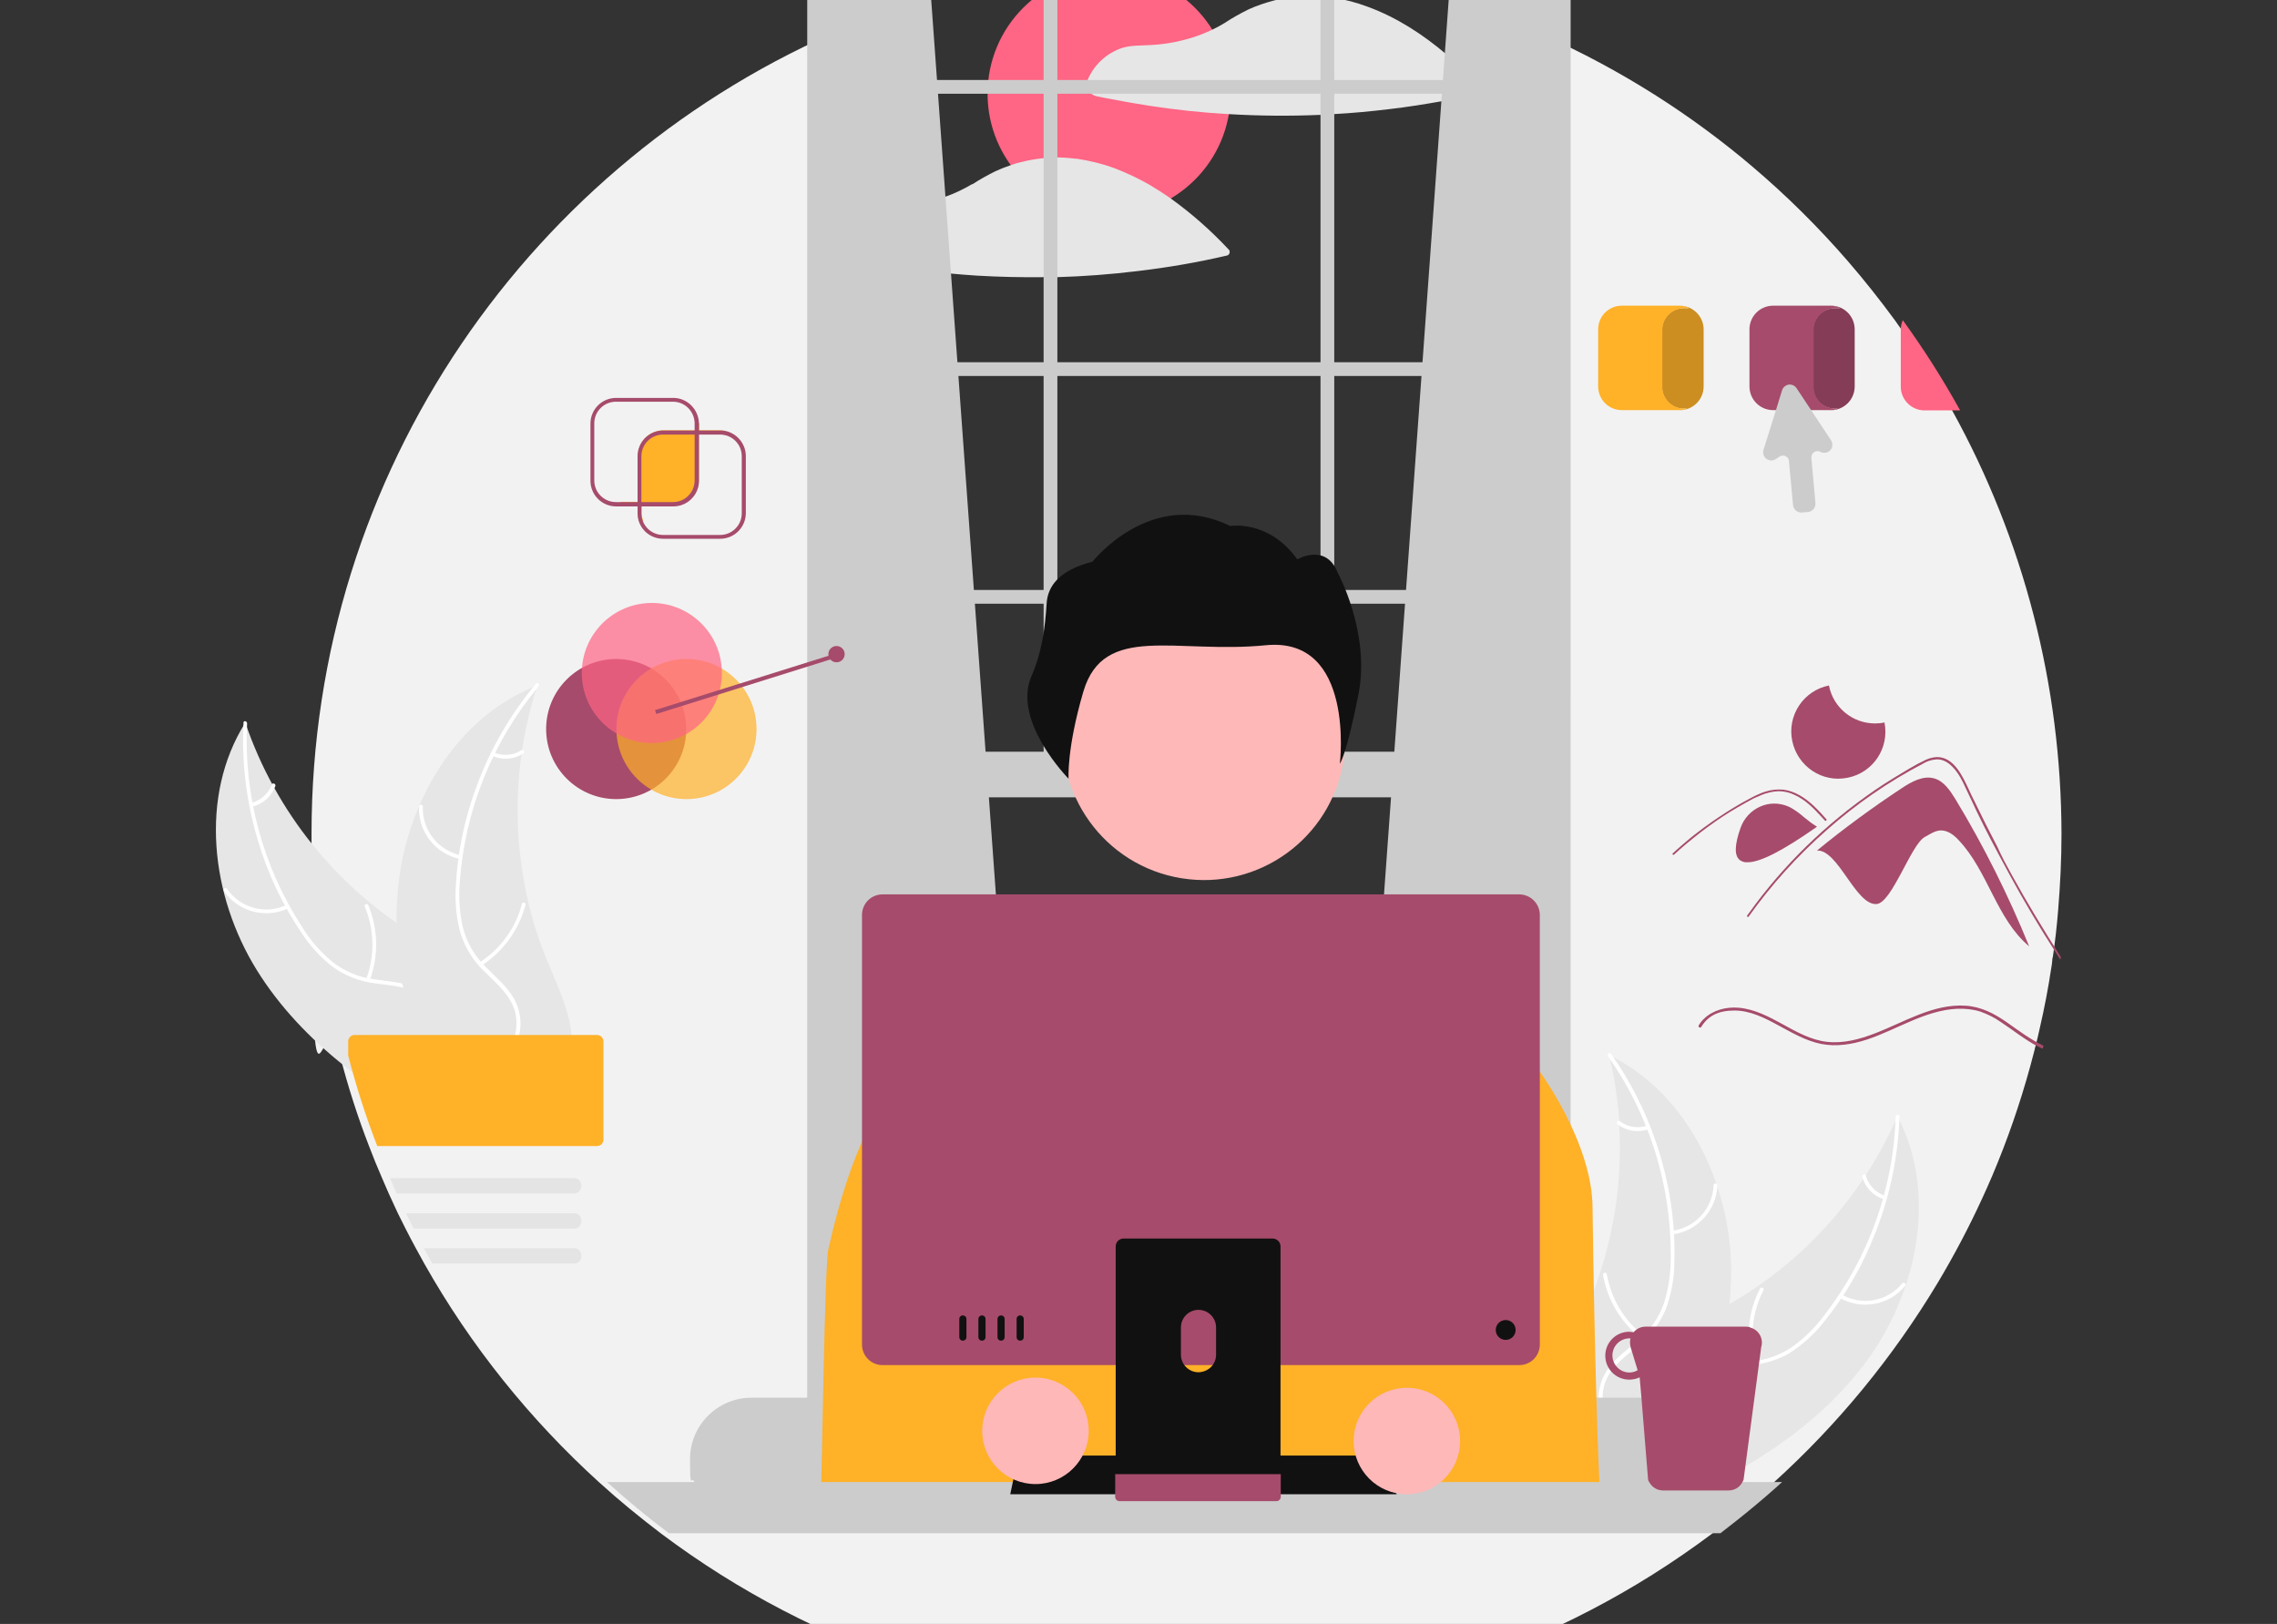 <?xml version="1.0" encoding="UTF-8"?>
<svg xmlns="http://www.w3.org/2000/svg" id="_图层_1" data-name="图层_1" version="1.1" viewBox="0 0 893.9 637.5">
  <rect x="0" y="0" width="893.9" height="637.5" fill="#333333" stroke="none"/>
  <defs>
    <style>
      .st0 {
        fill: #111;
      }

      .st1, .st2, .st3 {
        isolation: isolate;
      }

      .st1, .st3 {
        opacity: .7;
      }

      .st1, .st4 {
        fill: #ffb128;
      }

      .st5 {
        fill: #fff;
      }

      .st6, .st3 {
        fill: #ff6584;
      }

      .st7 {
        fill: #f2f2f2;
      }

      .st8 {
        fill: #ffb8b8;
      }

      .st2 {
        opacity: .2;
      }

      .st9 {
        fill: #ccc;
      }

      .st10 {
        fill: #e4e4e4;
      }

      .st11 {
        fill: #a64b6b;
      }

      .st12 {
        fill: #e6e6e6;
      }
    </style>
  </defs>
  <path class="st7" d="M766.3,161c-6.8-12.2-14.3-24-22.5-35.4-5.8-7.9-11.9-15.6-18.3-23h0c-11.6-13.4-24.2-25.9-37.8-37.4-2.8-2.4-5.6-4.7-8.4-6.9-25.7-20.4-54.2-37-84.6-49.3l.3,44.4,2.9,506.3h-252.1l-14.2-505.4,1.1-43.7C209.1,62.6,122.3,184.8,122.3,327.3s3.7,58.7,11.2,87.2c3.1,12,6.9,23.9,11.4,35.5,1.6,4.2,3.3,8.4,5.1,12.5.9,2,1.7,4,2.6,6,1.2,2.6,2.4,5.2,3.6,7.8l3,6c1.3,2.6,2.7,5.2,4.1,7.8,1.1,2,2.2,4,3.3,6,18.1,32.1,41.3,61,68.6,85.8,7.8,7.1,15.9,13.7,24.3,20.1,122.2,91.8,290.4,91.8,412.7,0,4.6-3.4,9.1-7,13.4-10.7,2.9-2.4,5.8-4.9,8.6-7.4.7-.7,1.5-1.3,2.2-2,25.2-22.8,46.8-49.2,64.3-78.3,6.4-10.7,12.2-21.7,17.4-33,1.4-3,2.7-6,4-9,5.9-13.9,10.9-28.3,14.9-42.9.6-2.3,1.2-4.5,1.8-6.8h0c0-.4.2-.8.3-1.2.6-2.4,1.2-4.8,1.7-7.2h0c1.8-7.8,3.3-15.6,4.5-23.6.2-1,.3-2,.4-3.1,0-.4,0-.7.2-1.1h0c.9-6.1,1.6-12.3,2.1-18.6.8-9.8,1.3-19.7,1.3-29.7-.1-58.3-14.8-115.5-43-166.4Z"></path>
  <path class="st12" d="M732.6,534.6c20.3-27.5,28.1-66.2,12.3-96.4-14.8,34.1-41.2,61.8-74.5,78.3-12.9,6.3-27.8,12-33.8,25-3.7,8.1-3,17.7,0,26.1,3,8.4,8,15.9,13.1,23.3l.3,2.2c31.4-13.2,62.2-31,82.6-58.5Z"></path>
  <path class="st5" d="M744.2,438.4c-.9,28.3-10.7,55.5-28,77.9-3.6,4.9-8,9.2-13,12.7-5,3.3-10.7,5.2-16.6,5.5-5.5.4-11.2.2-16.5,1.9-5.5,1.9-9.9,6-12.2,11.3-3,6.5-3.4,13.7-3.6,20.7-.2,7.8-.3,15.9-4,23-.4.9.9,1.5,1.4.6,6.4-12.4,2.2-26.8,6.1-39.8,1.8-6.1,5.4-11.6,11.5-14.1,5.3-2.1,11.2-1.9,16.8-2.2,5.8-.2,11.4-1.8,16.4-4.7,5.1-3.3,9.7-7.4,13.4-12.1,8.6-10.6,15.5-22.5,20.4-35.3,5.7-14.5,8.9-29.9,9.4-45.6,0-.9-1.5-.7-1.5.2Z"></path>
  <path class="st5" d="M722.2,509.5c8.6,4.9,19.5,2.9,25.7-4.7.6-.8-.5-1.7-1.1-1-5.8,7.1-16,9-23.9,4.3-.9-.5-1.5.9-.7,1.4h0Z"></path>
  <path class="st5" d="M689.4,534.7c-2.6-9.4-1.6-19.5,2.9-28.2.4-.9-.9-1.5-1.4-.6-4.6,9.1-5.7,19.6-2.9,29.4.3.8,1.7.3,1.4-.6Z"></path>
  <path class="st5" d="M740,469.4c-3.7-1.2-6.5-4.2-7.5-7.9-.3-.9-1.7-.4-1.4.5,1.1,4.1,4.2,7.4,8.2,8.7.4.2.8,0,1-.4.3-.3.1-.7-.3-.9h0Z"></path>
  <path class="st12" d="M631.7,414.1c0,.6.3,1.2.4,1.8,1.8,7.9,3,16,3.6,24.1,0,.6,0,1.3,0,1.9,1.1,19.6-1.5,39.2-7.6,57.9-2.4,7.4-5.4,14.7-8.9,21.6-4.9,9.6-10.9,19.7-12.3,30.1-.2,1.1-.2,2.2-.3,3.3l40.3,38.4c0,0,.3,0,.4,0l1.5,1.6c.2-.3.4-.7.6-1.1,0-.2.2-.4.4-.6,0,0,.2-.3.2-.4h0c0-.2,0-.3.2-.4,1.2-2,2.3-4.1,3.5-6.1h0c8.6-15.7,16-32.2,20.7-49.4,0-.5.3-1,.4-1.6,2.1-7.7,3.5-15.6,4.2-23.6.4-4.4.6-8.8.6-13.1,0-11.3-2-22.6-5.6-33.3-7.2-21.4-21.2-40.3-41.1-50.4-.3-.3-.8-.6-1.4-.8Z"></path>
  <path class="st5" d="M631.3,414.7c16.3,23.1,24.9,50.8,24.6,79.1,0,6.1-.9,12.1-2.7,17.9-2,5.6-5.4,10.6-10,14.4-4.2,3.6-8.9,6.9-12.1,11.5-3.3,4.8-4.3,10.8-2.9,16.4,1.6,7,5.5,13,9.6,18.7,4.5,6.4,9.4,12.9,10.7,20.8.2,1,1.6.6,1.5-.3-2.3-13.7-14.3-22.8-19.1-35.4-2.2-5.9-2.7-12.5.7-18.1,2.9-4.9,7.8-8.2,12-11.9,4.5-3.7,8-8.4,10.3-13.7,2.1-5.7,3.3-11.7,3.4-17.8.5-13.7-1.2-27.3-4.9-40.5-4.2-15-10.9-29.3-19.9-42-.6-.9-1.7,0-1.2.9h0Z"></path>
  <path class="st5" d="M656.5,484.6c9.8-1.2,17.3-9.4,17.7-19.2,0-1-1.5-1.1-1.5-.1-.3,9.2-7.3,16.8-16.5,17.9-.9.1-.6,1.6.3,1.4h0Z"></path>
  <path class="st5" d="M645.5,524.5c-7.8-5.9-13-14.6-14.7-24.3-.2-1-1.6-.6-1.5.3,1.8,10,7.2,19,15.3,25.2.9.6,1.7-.6.9-1.2h0Z"></path>
  <path class="st5" d="M646.6,441.9c-3.6,1.2-7.7.6-10.7-1.8-.8-.6-1.6.7-.8,1.3,3.4,2.6,7.8,3.3,11.8,2,.4-.1.7-.5.6-.9,0-.4-.4-.7-.9-.6h0Z"></path>
  <path class="st12" d="M100.8,380.8c-18-29-22.7-68.2-4.5-97.1,12,35.2,36.1,64.9,67.9,84.1,12.3,7.3,26.8,14.2,31.6,27.7,3,8.4,1.6,17.9-2.1,26-3.7,8.1-9.3,15.2-14.9,22.1l-.4,2.2c-30.3-15.7-59.6-36-77.6-65Z"></path>
  <path class="st5" d="M97,284c-1.4,28.2,6.2,56.2,21.6,79.9,3.2,5.2,7.2,9.8,11.9,13.7,4.7,3.7,10.2,6,16.1,6.8,5.5.8,11.2,1.1,16.3,3.2,5.3,2.3,9.4,6.8,11.2,12.3,2.4,6.7,2.3,13.9,1.9,21-.4,7.8-1,15.9,2.1,23.3.4.9-1,1.4-1.4.5-5.4-12.8-.1-26.9-2.8-40.2-1.3-6.2-4.4-12-10.3-14.9-5.1-2.5-11-2.8-16.5-3.6-5.7-.7-11.2-2.8-16-6.1-4.9-3.7-9-8.1-12.4-13.2-7.7-11.3-13.6-23.7-17.5-36.9-4.5-15-6.4-30.6-5.6-46.2,0-.8,1.4-.6,1.4.4h0Z"></path>
  <path class="st5" d="M113.1,356.6c-8.9,4.2-19.6,1.3-25.2-6.8-.5-.8.7-1.7,1.2-.9,5.2,7.6,15.2,10.3,23.5,6.3.9-.5,1.4.9.5,1.4h0Z"></path>
  <path class="st5" d="M143.8,384.3c3.4-9.2,3.2-19.3-.6-28.4-.4-.9,1-1.4,1.4-.5,3.9,9.4,4.1,20,.5,29.5-.3,1-1.7.3-1.3-.6h0Z"></path>
  <path class="st5" d="M98.6,315.2c3.7-.9,6.8-3.6,8.1-7.2.3-.9,1.7-.3,1.4.6-1.5,4-4.8,7-8.9,8-.4.1-.8-.1-1-.4,0-.4,0-.9.4-1Z"></path>
  <path class="st12" d="M211.1,268.9c-.2.6-.4,1.2-.6,1.7-2.5,7.8-4.3,15.7-5.5,23.8-.1.6-.2,1.3-.3,1.9-2.7,19.5-1.7,39.2,2.8,58.3,1.8,7.6,4.2,15.1,7.2,22.3,4.1,10,9.3,20.5,9.8,31,.1,1.1.1,2.2,0,3.3l-43.3,35c-.1,0-.3.1-.4.1l-1.7,1.5c-.2-.4-.4-.7-.5-1.1l-.3-.6c-.1-.1-.1-.3-.2-.4,0,0,0-.1-.1-.1-.1-.1-.1-.2-.2-.4-1-2.1-2-4.3-2.9-6.4h0c-7.3-16.3-13.4-33.4-16.6-50.9-.1-.5-.2-1.1-.3-1.6-1.4-7.9-2.2-15.9-2.3-23.9-.1-4.4.1-8.8.5-13.1,1-11.3,3.8-22.3,8.3-32.8,8.9-20.8,24.4-38.4,45-46.8.5-.4,1-.6,1.6-.8Z"></path>
  <path class="st5" d="M211.4,269.5c-18.1,21.7-28.9,48.6-30.9,76.8-.5,6.1-.1,12.2,1.3,18.1,1.5,5.7,4.6,11,8.8,15.1,3.9,4,8.3,7.6,11.1,12.4,2.9,5.1,3.4,11.1,1.5,16.6-2.1,6.8-6.6,12.5-11.1,17.9-5,6-10.4,12.1-12.4,19.9-.2.9-1.7.5-1.4-.4,3.4-13.5,16.2-21.5,21.9-33.8,2.7-5.7,3.7-12.3.8-18.1-2.5-5.1-7.1-8.8-11-12.8-4.2-4-7.3-9-9.1-14.5-1.7-5.8-2.3-11.9-2-18,.6-13.7,3.4-27.2,8.2-40,5.4-14.7,13.3-28.3,23.3-40.3.6-.8,1.6.3,1,1.1h0Z"></path>
  <path class="st5" d="M180.6,337.2c-9.7-2-16.5-10.7-16.1-20.6,0-.4.4-.7.8-.7s.7.3.7.7c-.4,9.2,6,17.3,15,19.2,1,0,.6,1.6-.4,1.4h0Z"></path>
  <path class="st5" d="M188.3,377.8c8.2-5.3,14.2-13.5,16.6-23,.2-.9,1.7-.5,1.4.4-2.6,9.9-8.8,18.4-17.3,23.9-.8.5-1.5-.8-.7-1.3h0Z"></path>
  <path class="st5" d="M193.9,295.4c3.5,1.5,7.6,1.2,10.8-.9.8-.5,1.5.8.7,1.3-3.6,2.3-8,2.7-12,1-.4-.1-.6-.5-.5-.9.2-.4.7-.6,1-.5Z"></path>
  <circle class="st6" cx="435.4" cy="36.8" r="47.7"></circle>
  <path class="st12" d="M581.5,34.3c-4.3-4.5-8.8-8.8-13.6-12.9-9.3-7.9-19.6-14.6-31.1-18.8-4.3-1.6-8.8-2.8-13.3-3.5-.5-.1-1.1-.2-1.6-.2h-.4c-1.1-.1-2.2-.3-3.4-.3-6.1-.4-12.1.1-18,1.6-3.4.9-6.7,2-10,3.5-3.2,1.6-6.3,3.3-9.3,5.3-1.6,1-3.3,1.9-5,2.7-5,2.4-10.2,4-15.7,5-3.7.7-7.4,1-11.1,1.1-3.2.1-6.3.2-9.3,1.3-6.6,2.5-11.7,8-13.6,14.8-.2.6.1,1.3.6,1.6.8.6,1.6,1.3,2.5,1.8.8.4,1.6.6,2.4.7,1.4.3,2.8.6,4.1.8,5.1,1,10.2,1.9,15.4,2.7,10.3,1.6,20.7,2.7,31.2,3.3h.2c11.8.7,23.7.8,35.5.3,1.8,0,3.6-.2,5.4-.3,7.5-.4,14.9-1.1,22.3-2,6.9-.8,13.7-1.9,20.5-3.1,4.9-.9,9.7-1.9,14.5-3,.8-.2,1.2-1,1-1.8,0-.2,0-.4-.2-.6Z"></path>
  <path class="st12" d="M482.3,97.9c-6.9-7.4-14.5-14.1-22.7-20-2.7-1.9-5.5-3.7-8.4-5.4-3.5-2-7.2-3.8-11-5.4-.8-.3-1.7-.7-2.5-1-4.8-1.8-9.8-3-15-3.8h-.3c-2.5-.3-5-.5-7.5-.5s-3.6,0-5.4.3c-2.9.3-5.7.8-8.5,1.5-1.4.3-2.8.7-4.1,1.2-2,.7-3.9,1.4-5.8,2.3h-.1c-3.2,1.6-6.3,3.3-9.2,5.2-.1,0-.1,0-.2,0-3.4,2-6.9,3.7-10.7,5-3.2,1.1-6.5,2-9.8,2.6-3.7.7-7.4,1-11.1,1.1-3.2,0-6.3.2-9.3,1.3-6.6,2.5-11.7,8-13.6,14.8-.2.6.1,1.2.6,1.6.8.6,1.6,1.3,2.5,1.8.8.4,1.6.6,2.4.7,1.4.3,2.8.6,4.1.9,5.1,1,10.2,1.9,15.4,2.7,7.1,1.1,14.1,1.9,21.3,2.6,3.4.3,6.7.6,10.1.8,8.7.5,17.3.7,26,.6,1.8,0,3.6,0,5.4,0,10.6-.3,21.2-1.1,31.8-2.4,11.8-1.4,23.5-3.4,35-6.1.8-.2,1.2-1,1-1.8,0-.2-.2-.4-.4-.6Z"></path>
  <path class="st9" d="M363.4-30.1l42,580.8-84.1,7.5V-22.7c10.1-7.8,24.5-9.1,42.1-7.4Z"></path>
  <path class="st9" d="M570.9-30.1l-42,580.8,84.1,7.5V-22.7c-10.1-7.8-24.5-9.1-42.1-7.4Z"></path>
  <path class="st9" d="M614.9-22.5c-2.6-6.4-8.2-10.8-14.6-10.8h-267.2c-8.9,0-16.2,8.6-16.2,19.1v577.3c-.1,5.3,1.9,10.5,5.6,14.4,1.9,2,4.3,3.5,7,4.2,1.2.3,2.4.5,3.6.5h267.3c1.2,0,2.4-.2,3.6-.5,7.2-1.9,12.6-9.5,12.6-18.6V-14.2c0-2.8-.6-5.6-1.7-8.3ZM611.1,563.1c0,7-4.8,12.8-10.8,12.8h-267.2c-4.9,0-9.1-3.9-10.4-9.3-.3-1.1-.4-2.3-.4-3.5V-14.2c0-7,4.8-12.7,10.8-12.7h267.3c1.1,0,2.2.2,3.2.6,4.4,1.6,7.6,6.5,7.6,12.2v577.2h-.1Z"></path>
  <rect class="st9" x="319.6" y="142.2" width="294.2" height="5.4"></rect>
  <rect class="st9" x="319.6" y="31.4" width="294.2" height="5.4"></rect>
  <rect class="st9" x="319.6" y="231.6" width="294.2" height="5.4"></rect>
  <rect class="st9" x="409.7" y="-30.9" width="5.4" height="338.5"></rect>
  <rect class="st9" x="518.4" y="-30.9" width="5.4" height="338.5"></rect>
  <path class="st9" d="M647.4,548.7h-352.4c-13.3,0-24.1,10.8-24.1,24.1s.6,6.1,1.7,9c3.7,9.2,12.5,15.2,22.4,15.2h352.4c8.6,0,16.5-4.6,20.8-12,.6-1,1.1-2.1,1.6-3.2,1.2-2.9,1.7-5.9,1.7-9,0-13.3-10.8-24.1-24.1-24.1Z"></path>
  <rect class="st9" x="321.4" y="295.1" width="292.4" height="17.9"></rect>
  <path class="st9" d="M464.9,289.8h5.4c5.4,0,9.8,4.4,9.8,9.8h-25c0-5.4,4.4-9.8,9.8-9.8h0Z"></path>
  <circle id="b6ad44ff-295b-418b-9346-03b76e49c34f" class="st8" cx="472.8" cy="290.2" r="55.4" transform="translate(110.6 710.4) rotate(-80.8)"></circle>
  <path id="e8f77054-5a04-4fda-83df-6cd2e0c3cac3-186" class="st0" d="M410.9,236.8c.4-6.4,4.6-12.9,18-16.3,0,0,22.9-29.3,54.1-14,0,0,15.1-2.6,26.3,13.1,0,0,11.1-6.6,15.8,5.1,0,0,13,23.7,8.2,47.9-4.8,24.2-7.3,27.2-7.3,27.2,0,0,6.1-50-29.1-46.5-35.2,3.5-63.6-8.9-71.6,18.2-6.6,22.5-5.8,34.2-5.8,34.2,0,0-22.2-22.5-14.6-40.2,4-9,5.4-18.8,6-28.7Z"></path>
  <path class="st4" d="M322.1,593h306.5c-2-23.4-3.4-112.8-3.4-118.7,0-25.9-21.2-54.3-21.2-54.3l-7.6-4.2-63.5-19.8-16.4-21.3c-3.5-4.5-8.9-7.2-14.6-7.1l-51.9.4c-4.6,0-9,1.8-12.3,4.9l-32.1,29.8-47.1,22.5h-.1c0-.1-.5.3-.5.3l-7,5-4.5,3.3s-11.8,14.2-21.2,56.6c-1.5,6.4-2.5,89.1-3.1,102.6Z"></path>
  <path class="st9" d="M699.6,581.8c-.7.7-1.5,1.3-2.2,2-2.8,2.5-5.7,5-8.6,7.4-4.4,3.7-8.9,7.2-13.4,10.7h-412.8c-8.4-6.3-16.5-13-24.3-20.1h461.3Z"></path>
  <polygon class="st0" points="548.3 586.6 396.6 586.6 399.8 571.4 545.1 571.4 548.3 586.6"></polygon>
  <path class="st11" d="M685.5,520.8h-39.5c-1.8,0-3.5.8-4.7,2.2-.6,0-1.1-.2-1.7-.2-5.2,0-9.4,4.2-9.4,9.4s4.2,9.4,9.4,9.4h0c1.4,0,2.8-.3,4.1-.9l.7,8.1,2.6,32c0,.4.3.8.5,1.1,1.1,2,3.1,3.2,5.4,3.2h25.7c2.3,0,4.3-1.2,5.4-3.2.2-.4.4-.7.5-1.1l6.9-51.9c1-3.3-.8-6.7-4.1-7.7-.5-.3-1.1-.4-1.8-.4ZM639.7,538.8c-3.7,0-6.7-3-6.7-6.7s3-6.7,6.7-6.7h.4c-.3,1.1-.2,2.2,0,3.3l2.8,9.2c-1,.6-2.1.9-3.3.9h0Z"></path>
  <path class="st11" d="M596.4,351.1h-249.9c-4.5,0-8.1,3.6-8.1,8.1v168.6c0,4.5,3.6,8.1,8.1,8.1h249.9c4.5,0,8.1-3.6,8.1-8.1v-168.6c0-4.5-3.7-8.1-8.1-8.1Z"></path>
  <path class="st0" d="M499.6,486.2h-58.5c-1.7,0-3.1,1.4-3.1,3.1v92.3h64.7v-92.3c0-1.7-1.4-3.1-3.1-3.1h0ZM470.5,538.7c-3.8,0-6.9-3.1-6.9-6.9v-10.7c0-3.8,3.1-6.9,6.9-6.9s6.9,3.1,6.9,6.9v10.7c0,3.8-3,6.8-6.9,6.9h0Z"></path>
  <path class="st11" d="M437.8,578.7v8.9c0,1,.8,1.7,1.7,1.7h61.6c1,0,1.7-.8,1.7-1.7v-8.9h-65Z"></path>
  <circle class="st0" cx="591.1" cy="522.1" r="3.9"></circle>
  <path class="st0" d="M378,516.4c-.8,0-1.4.6-1.4,1.4h0v7.1c0,.8.6,1.4,1.4,1.4s1.4-.6,1.4-1.4v-7.1c0-.8-.6-1.4-1.4-1.4h0Z"></path>
  <path class="st0" d="M385.5,516.4c-.8,0-1.4.6-1.4,1.4h0v7.1c0,.8.6,1.4,1.4,1.4s1.4-.6,1.4-1.4v-7.1c0-.8-.6-1.4-1.4-1.4h0Z"></path>
  <path class="st0" d="M393,516.4c-.8,0-1.4.6-1.4,1.4h0v7.1c0,.8.6,1.4,1.4,1.4s1.4-.6,1.4-1.4v-7.1c0-.8-.6-1.4-1.4-1.4h0Z"></path>
  <path class="st0" d="M400.5,516.4c-.8,0-1.4.6-1.4,1.4h0v7.1c0,.8.6,1.4,1.4,1.4s1.4-.6,1.4-1.4v-7.1c0-.8-.6-1.4-1.4-1.4h0Z"></path>
  <circle class="st8" cx="406.5" cy="561.7" r="20.9"></circle>
  <circle class="st8" cx="552.3" cy="565.7" r="20.9"></circle>
  <path class="st11" d="M767.7,313.8c-2.1-3.4-4.5-7.1-8.3-8.2-4.4-1.3-9,1.3-12.8,3.8-11.5,7.6-22.7,15.8-33.3,24.5h0c8.3-.5,15.2,21.6,23.4,21,6-.4,13.6-23.5,18.9-26.3,2-1.1,4-2.5,6.2-2.6,2.8-.1,5.3,1.8,7.2,3.9,11.5,12.2,14.8,30.9,27.6,41.6-8.1-19.9-17.7-39.2-28.9-57.7Z"></path>
  <path class="st11" d="M789.8,343.5c6,10.9,12.5,21.6,19.2,32.1h0c0,.4,0,.7-.2,1.1-.8-1.3-1.6-2.5-2.4-3.8-6.1-9.5-11.9-19.3-17.3-29.2-2.6-4.7-5.1-9.5-7.6-14.2-1.9-3.7-3.8-7.4-5.6-11.2-.5-1.1-1-2.2-1.5-3.2-1.2-2.5-2.4-5.1-3.6-7.6-1.4-2.9-3.2-5.8-5.8-7.8-1.2-.9-2.6-1.5-4.1-1.6-2.1,0-4.2.6-6,1.7-13.6,7.1-26.3,15.9-37.7,26-11.5,10.1-21.8,21.5-30.7,34-.3.4-.9,0-.6-.4,1.1-1.5,2.2-3,3.3-4.5,13.9-18.5,31-34.4,50.4-47.1,3.3-2.1,6.6-4.1,10-6.1s3.4-1.9,5.2-2.8c1.7-1,3.6-1.6,5.5-1.7,6.7-.1,10.1,7.4,12.5,12.5.7,1.6,1.5,3.2,2.3,4.8,2.9,6,5.9,12,9,17.9,1.7,3.8,3.7,7.5,5.7,11.1Z"></path>
  <path class="st11" d="M716.4,322.1c-.4-.4-.8-.9-1.2-1.3-3.1-3.4-6.4-6.8-10.6-8.7-2-1-4.2-1.5-6.4-1.5-2.3.1-4.6.6-6.7,1.5-1,.4-2,.9-3,1.3-1.1.6-2.2,1.2-3.3,1.8-2,1.1-4,2.3-6,3.5-3.9,2.4-7.7,5.1-11.4,7.9-1.9,1.5-3.8,3-5.6,4.5-1.7,1.4-3.4,2.9-5,4.4-.3.3-.9-.2-.5-.5.4-.4.9-.8,1.3-1.2,1.2-1.1,2.5-2.2,3.8-3.3,2.3-2,4.7-3.8,7.1-5.6,3.8-2.8,7.7-5.4,11.8-7.9,2-1.2,4.1-2.4,6.2-3.5.6-.3,1.3-.7,1.9-1,1.5-.7,3-1.4,4.5-1.8,2.2-.7,4.5-.9,6.9-.7,2.2.3,4.4,1.1,6.3,2.2,4.1,2.3,7.4,5.9,10.5,9.4.3.4-.3.9-.6.5Z"></path>
  <path class="st11" d="M686.1,338.5c-1.1.1-2.1-.2-3-.8-2.3-1.7-2.2-5.9.2-12.7,1.3-3.7,4.1-6.8,7.8-8.4,3.4-1.5,7.3-1.5,10.7-.1.3.1.6.3.9.4h0c2,1.1,3.8,2.4,5.5,3.9,1.4,1.2,3,2.4,4.6,3.4l.5.3-.5.4c-13,9.1-21.8,13.6-26.7,13.6Z"></path>
  <path class="st11" d="M736.1,284c-8.8,0-16.4-6.2-18.1-14.9-10,2-16.5,11.8-14.4,21.8s11.8,16.5,21.8,14.4c10-2,16.4-11.7,14.4-21.7-1.2.3-2.5.4-3.7.4Z"></path>
  <circle class="st11" cx="241.9" cy="286.2" r="27.5"></circle>
  <circle class="st1" cx="269.5" cy="286.2" r="27.5"></circle>
  <circle class="st3" cx="255.9" cy="264.2" r="27.5"></circle>
  <rect class="st11" x="255.8" y="267.4" width="74.2" height="1.6" transform="translate(-66.9 100.1) rotate(-17.4)"></rect>
  <circle class="st11" cx="328.4" cy="256.8" r="3.2"></circle>
  <path class="st11" d="M787.8,401.3c4.7,3.3,9.2,6.7,14.4,9.2,0,.4-.2.8-.3,1.2-.6-.3-1.3-.6-1.9-.9-5.2-2.7-9.8-6.5-14.7-9.7-2.4-1.7-5.1-3-7.9-4-2.9-.9-6-1.2-9-1.1-12.7.6-23.7,8.2-35.5,12.1-5.8,1.9-12,2.9-18,1.7-6-1.2-11.4-4.4-16.8-7.3-5.3-2.9-11-5.8-17.2-5.8s-10.3,2-13,6.4c-.2.3-.5.4-.8.2-.3-.2-.4-.5-.2-.8.6-1,1.3-1.9,2.2-2.7,3.5-3.3,8.6-4.6,13.4-4.2,6.1.5,11.7,3.4,17,6.3,5.6,3.1,11.4,6.4,17.8,7.1,6.4.7,12.7-1,18.7-3.3,11.5-4.4,22.9-11.7,35.6-10.9,6.2.4,11.3,3.1,16.2,6.5Z"></path>
  <path class="st4" d="M284.4,169.1v1.6c-.5-.1-1.1-.2-1.6-.2h-8.4v18c0,5.6-4.5,10.1-10.1,10.1h-12.4v2.8c0,1.1.2,2.2.7,3.2h-1.7c-.4-1-.5-2.1-.5-3.2v-2.8h-6.8v-1.6h6.8v-18c0-5.6,4.5-10.1,10.1-10.1h12.4v-2.8h1.6v2.8h8.4c.4,0,.9.2,1.5.2Z"></path>
  <path class="st11" d="M264.3,156.2h-22.4c-5.6,0-10.1,4.5-10.1,10.1v22.4c0,5.6,4.5,10.1,10.1,10.1h22.4c5.6,0,10.1-4.5,10.1-10.1v-22.4c-.1-5.6-4.6-10.1-10.1-10.1ZM272.7,188.6c0,4.7-3.8,8.5-8.5,8.5h-22.4c-4.7,0-8.5-3.8-8.5-8.5v-22.4c0-4.7,3.8-8.5,8.5-8.5h22.4c4.7,0,8.4,3.8,8.5,8.4v22.5Z"></path>
  <path class="st11" d="M250.3,197.1v1.6h1.6v-1.6h-1.6ZM250.3,197.1v1.6h1.6v-1.6h-1.6ZM284.4,169.1c-.5-.1-1.1-.1-1.6-.1h-22.4c-5.6,0-10.1,4.5-10.1,10.1v22.4c0,1.1.2,2.2.5,3.2,1.4,4.1,5.2,6.8,9.5,6.8h22.4c5.6,0,10.1-4.5,10.1-10.1v-22.4c0-4.8-3.6-9.1-8.4-9.9ZM291.2,201.5c0,4.7-3.8,8.5-8.5,8.5h-22.4c-4.7,0-8.5-3.8-8.5-8.5v-22.4c0-4.7,3.8-8.5,8.5-8.5h22.4c4.7,0,8.5,3.8,8.5,8.5v22.4ZM250.3,197.1v1.6h1.6v-1.6h-1.6Z"></path>
  <path class="st4" d="M234.4,406.3h-95.2c-1.4,0-2.5,1.1-2.5,2.5v5.6c3.1,12,6.9,23.9,11.4,35.5h86.3c1.4,0,2.5-1.1,2.5-2.5h0v-38.6c0-1.3-1.1-2.5-2.5-2.5Z"></path>
  <path class="st10" d="M225.3,462.5h-72.2c.9,2,1.7,4,2.6,6h69.5c4,.1,4-6.1,0-6Z"></path>
  <path class="st10" d="M225.3,476.3h-65.9l3,6h62.9c3.9,0,3.9-6.1,0-6Z"></path>
  <path class="st10" d="M225.3,490h-58.9c1.1,2,2.2,4,3.3,6h55.6c3.9.1,3.9-6,0-6Z"></path>
  <path class="st11" d="M718.8,120h-.5c1.4,0,2.8.3,4.1,1h-2.1c-4.7,0-8.5,3.8-8.5,8.5v22.4c0,4.7,3.8,8.5,8.5,8.5h1.3c-1.1.4-2.2.6-3.3.6h.5c5.1,0,9.3-4.1,9.3-9.3v-22.4c0-5.1-4.1-9.3-9.3-9.3Z"></path>
  <path class="st2" d="M718.8,120h-.5c1.4,0,2.8.3,4.1,1h-2.1c-4.7,0-8.5,3.8-8.5,8.5v22.4c0,4.7,3.8,8.5,8.5,8.5h1.3c-1.1.4-2.2.6-3.3.6h.5c5.1,0,9.3-4.1,9.3-9.3v-22.4c0-5.1-4.1-9.3-9.3-9.3Z"></path>
  <path class="st4" d="M659.4,120h-.4c1.4,0,2.8.3,4.1,1h-2.1c-4.7,0-8.5,3.8-8.5,8.5v22.4c0,4.7,3.8,8.5,8.5,8.5h1.3c-1.1.4-2.2.6-3.3.6h.5c5.1,0,9.3-4.1,9.3-9.3v-22.4c0-5.1-4.2-9.3-9.4-9.3Z"></path>
  <path class="st2" d="M659.4,120h-.4c1.4,0,2.8.3,4.1,1h-2.1c-4.7,0-8.5,3.8-8.5,8.5v22.4c0,4.7,3.8,8.5,8.5,8.5h1.3c-1.1.4-2.2.6-3.3.6h.5c5.1,0,9.3-4.1,9.3-9.3v-22.4c0-5.1-4.2-9.3-9.4-9.3Z"></path>
  <path class="st4" d="M661.1,160.4c-4.7,0-8.5-3.8-8.5-8.5v-22.4c0-4.7,3.8-8.5,8.5-8.5h2.1c-1.3-.6-2.7-1-4.1-1h-22.4c-5.1,0-9.3,4.1-9.3,9.3v22.4c0,5.1,4.1,9.3,9.3,9.3h22.4c1.1,0,2.3-.2,3.3-.6h-1.3Z"></path>
  <path class="st11" d="M720.5,160.4c-4.7,0-8.5-3.8-8.5-8.5v-22.4c0-4.7,3.8-8.5,8.5-8.5h2.1c-1.3-.6-2.7-1-4.1-1h-22.4c-5.1,0-9.3,4.1-9.3,9.3v22.4c0,5.1,4.1,9.3,9.3,9.3h22.4c1.1,0,2.3-.2,3.3-.6h-1.3Z"></path>
  <path class="st6" d="M747,125.7c8.2,11.3,15.7,23.1,22.5,35.4h-14c-5.1,0-9.3-4.2-9.3-9.3v-22.4c0-1.3.3-2.6.8-3.7Z"></path>
  <path class="st9" d="M718.8,172.8l-7.8-11.8-5.7-8.6c-1-1.5-3-1.9-4.4-.9-.6.4-1.1,1-1.3,1.7l-2.4,7.8-4.9,15.6c-.5,1.7.4,3.5,2.1,4,.9.3,1.8.2,2.6-.3l1.7-1.1c1.1-.7,2.6-.3,3.3.8.2.3.3.7.3,1l1.6,17.3c.2,1.6,1.5,2.9,3.2,2.9h.3l2.4-.2c1.8-.2,3-1.7,2.9-3.5h0l-1.6-17.8c0-1.3.8-2.5,2.2-2.6.4,0,.8,0,1.2.2l.4.2c1.6.7,3.5,0,4.2-1.6.4-1,.3-2.2-.3-3.1Z"></path>
</svg>
